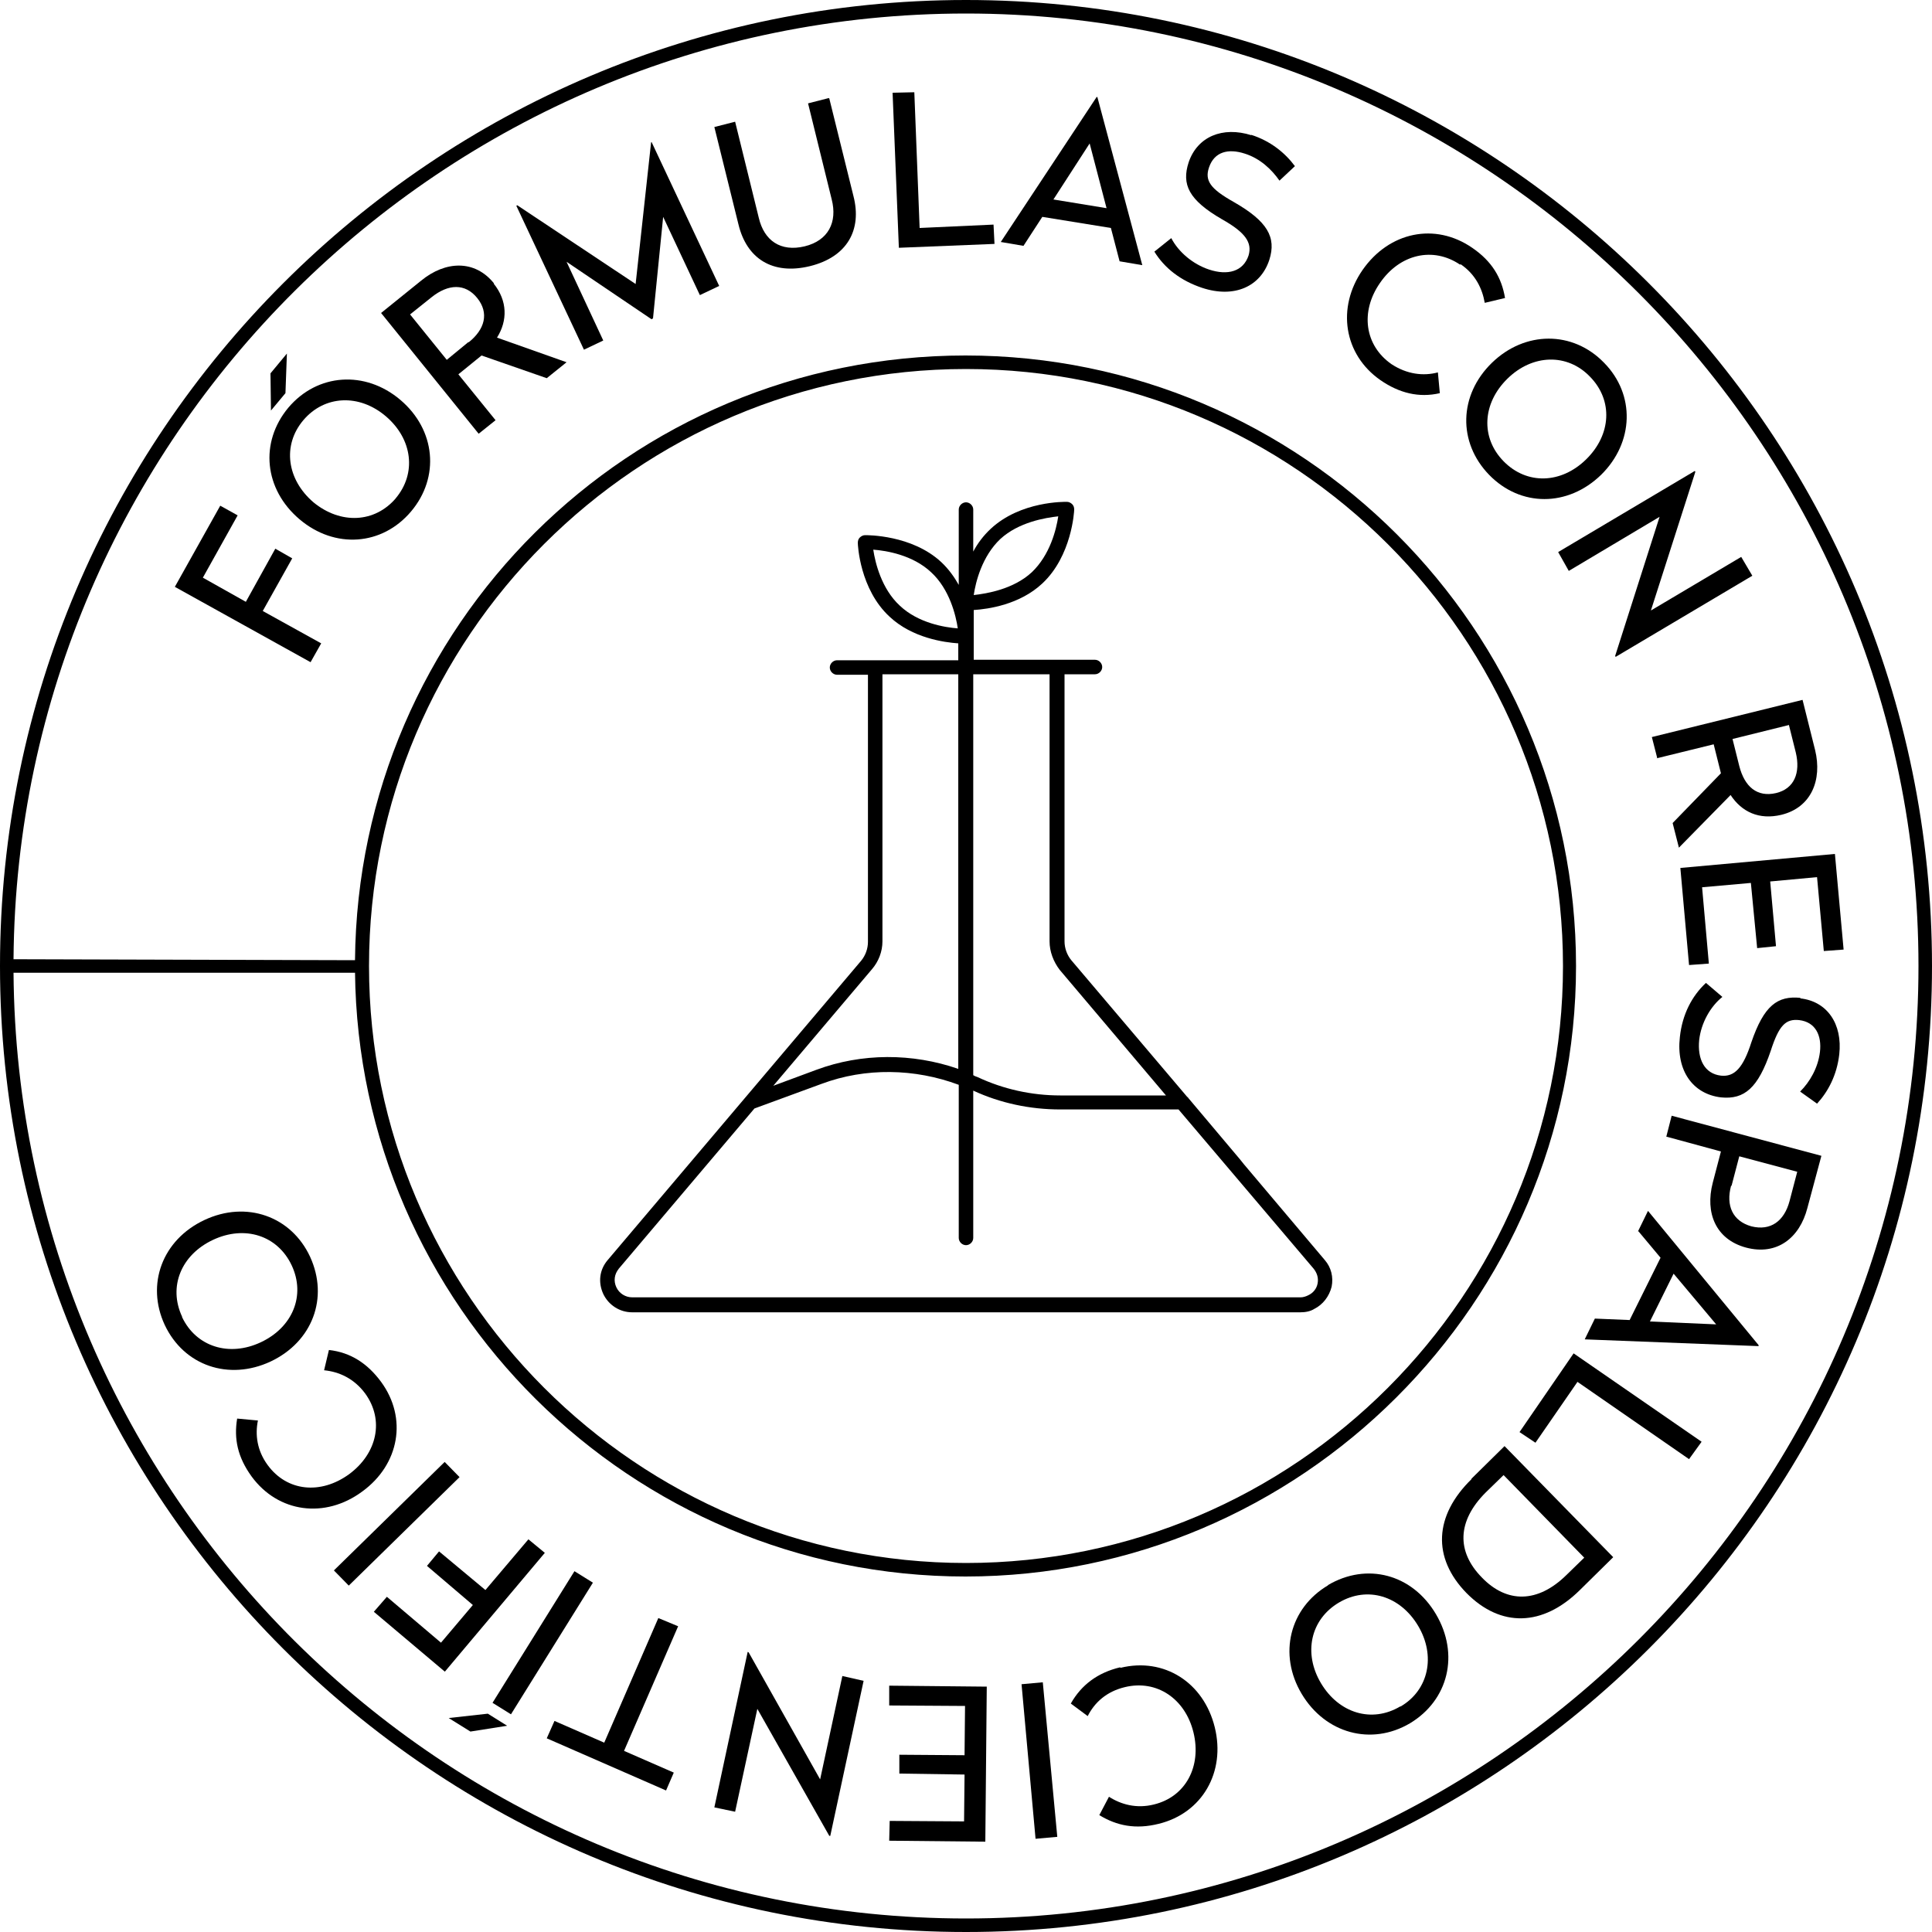 <svg viewBox="0 0 400 400" version="1.1" xmlns="http://www.w3.org/2000/svg" data-name="Layer 1" id="Layer_1">
  <defs>
    <style>
      .cls-1 {
        fill: #000;
        stroke-width: 0px;
      }
    </style>
  </defs>
  <path d="M200,0C89.7,0,0,89.7,0,200s89.7,200,200,200,200-89.7,200-200S310.3,0,200,0ZM200,397.2C91.7,397.2,3.6,309.5,2.8,201.4h70.7v-.2c.7,69.1,57.1,125.2,126.4,125.2s126.4-56.7,126.4-126.4-56.7-126.4-126.4-126.4-125.8,56-126.4,125.2l-70.7-.2C3.6,90.5,91.7,2.8,200,2.8s197.2,88.5,197.2,197.2-88.5,197.2-197.2,197.2ZM76.4,200c0-68.2,55.5-123.6,123.6-123.6s123.6,55.5,123.6,123.6-55.5,123.6-123.6,123.6-123.6-55.5-123.6-123.6Z" class="cls-1"></path>
  <path d="M130.8,271.7h138.4c1.1,0,2.1-.2,2.9-.7,1.8-.9,3.1-2.6,3.6-4.6.4-2-.1-4-1.4-5.5h0s-16.8-19.9-16.8-19.9l-.8-1h0c0,0-10.7-12.7-10.7-12.7,0,0,0-.1-.2-.2l-24-28.3c-.9-1.1-1.4-2.5-1.4-3.9v-55.3h6.3c.8,0,1.5-.7,1.5-1.5s-.7-1.5-1.5-1.5h-25.1v-10.3c3-.2,9.5-1.1,14.2-5.5,6.1-5.7,6.6-14.9,6.6-15.3,0-.4-.1-.8-.4-1.1-.3-.3-.7-.5-1.1-.5-.4,0-9.6-.2-15.8,5.6-1.5,1.4-2.7,3-3.6,4.7v-8.7c0-.8-.7-1.5-1.5-1.5s-1.5.7-1.5,1.5v15.6c-.9-1.6-2.1-3.3-3.6-4.7-6.1-5.7-15.4-5.6-15.8-5.6s-.8.2-1.1.5c-.3.3-.4.7-.4,1.1,0,.4.4,9.6,6.6,15.3,4.7,4.4,11.3,5.3,14.2,5.5v3.5h-25.1c-.8,0-1.5.7-1.5,1.5s.7,1.5,1.5,1.5h6.4v55.3c0,1.4-.5,2.8-1.4,3.9l-52.5,62c-1.7,2-2,4.6-.9,7,1.1,2.3,3.4,3.8,6,3.8ZM207.1,111.6c3.8-3.5,9.3-4.4,12-4.7-.4,2.7-1.7,8-5.5,11.6-3.8,3.5-9.3,4.4-12,4.7.4-2.7,1.7-8,5.5-11.6ZM186.3,125.4c-3.8-3.5-5.1-8.9-5.5-11.6,2.7.2,8.2,1.1,12,4.7,3.8,3.5,5.1,8.9,5.5,11.6-2.7-.2-8.2-1.1-12-4.7ZM201.5,139.6h15.8v55.3c0,2.1.8,4.2,2.1,5.9l22,26h-21.9c-5.9,0-11.8-1.3-17.1-3.8-.3-.1-.6-.2-.9-.4v-82.9ZM180.5,200.7h0c1.4-1.6,2.2-3.7,2.2-5.8v-55.3h15.7v81.7c-9.5-3.3-20-3.3-29.4.2l-8.9,3.3,20.4-24.1ZM128,262.8l28.2-33.3,13.9-5.1c9.1-3.4,19.3-3.2,28.4.2v31.7c0,.8.7,1.5,1.5,1.5s1.5-.7,1.5-1.5v-30.5c5.6,2.6,11.8,3.9,18,3.9h24.5l11.2,13.2s0,0,0,0l16.8,19.8c.7.9,1,1.9.8,3h0c-.2,1.1-.9,2-2,2.5-.4.2-1,.4-1.5.4h-138.4c-1.4,0-2.7-.8-3.3-2.1-.6-1.3-.4-2.7.5-3.8Z" class="cls-1"></path>
  <path d="M332.1,75.1c-6.5-6.7-16.4-6.6-23.2,0-6.9,6.7-7.1,16.5-.6,23.2,6.5,6.7,16.3,6.7,23.2,0,6.8-6.7,7.1-16.6.6-23.2ZM311.3,95.5c-4.8-4.9-4.4-12,.8-17.1,5.2-5.1,12.4-5.3,17.1-.4,4.8,4.9,4.4,12-.8,17.1-5.2,5.1-12.3,5.3-17.1.4Z" class="cls-1"></path>
  <path d="M259.1,28c-6-1.9-11.2.3-13,5.6-1.5,4.6,0,7.8,6.9,11.8,4.8,2.7,6.3,4.8,5.5,7.5-1.1,3.3-4.3,4.2-8.2,2.9-3.3-1.1-6.3-3.6-7.8-6.5l-3.5,2.8c2.1,3.4,5.4,6,9.9,7.5,6.7,2.2,12.1-.3,13.9-5.8,1.5-4.7-.4-8-7.4-12-4.8-2.7-6-4.4-5.1-7.1,1.1-3.3,4-4,7.4-2.9,3.2,1,5.6,3.3,7.2,5.6l3.2-3c-2-2.7-5-5.2-9.1-6.5Z" class="cls-1"></path>
  <path d="M227.1,20l-19.9,30.1,4.7.8,3.9-6,14.2,2.3,1.8,6.9,4.7.8-9.3-34.8h-.2ZM218.1,41.3l7.5-11.6,3.5,13.4-11-1.8Z" class="cls-1"></path>
  <path d="M302.4,54.7c3.1,2.1,4.5,5.1,5,8l4.2-1c-.7-4.2-2.7-7.6-6.8-10.4-7.7-5.3-17.2-3.3-22.7,4.6-5.4,7.8-3.9,17.5,3.7,22.8,3.9,2.7,8,3.7,12.3,2.7l-.4-4.3c-3,.8-6.4.4-9.6-1.7-5.6-3.9-6.5-10.9-2.4-16.8,4.1-6,11-7.6,16.6-3.8Z" class="cls-1"></path>
  <path d="M171.6,20.3l-4.3,1.1,4.9,19.9c1.2,4.7-.7,8.5-5.6,9.7-5,1.2-8.4-1.2-9.5-5.9l-4.9-19.9-4.3,1.1,5,20.2c1.7,7,7,10.5,14.8,8.6,7.7-1.9,10.8-7.5,9-14.5l-5-20.2Z" class="cls-1"></path>
  <polygon points="190.4 47.2 189.3 19.1 184.8 19.2 186.1 51.3 205.9 50.5 205.7 46.5 190.4 47.2" class="cls-1"></polygon>
  <polygon points="59.1 81.4 59.4 73.2 56 77.3 56.1 85 59.1 81.4" class="cls-1"></polygon>
  <path d="M343,157l11.8-2.9,1.5,6h0c0,0-10,10.3-10,10.3l1.3,5.1,10.7-10.9c2.3,3.5,5.9,5.2,10.5,4.1,6.2-1.5,8.5-7.2,7-13.4l-2.6-10.4-31.2,7.7,1.1,4.3ZM370.4,150.2l1.4,5.6c1,4.2-.3,7.5-4.1,8.4-3.9.9-6.5-1.3-7.6-5.6l-1.4-5.6,11.7-2.9Z" class="cls-1"></path>
  <polygon points="349.7 199.8 353.8 199.5 352.4 183.7 362.5 182.8 363.8 196.3 367.7 195.9 366.5 182.5 376.2 181.6 377.6 196.9 381.7 196.6 379.9 176.8 347.9 179.7 349.7 199.8" class="cls-1"></polygon>
  <path d="M372.8,206.6c-4.8-.5-7.6,1.6-10.2,9.2-1.7,5.3-3.5,7.2-6.3,6.9-3.4-.4-4.9-3.4-4.5-7.4.4-3.5,2.3-6.9,4.8-8.9l-3.4-2.9c-2.9,2.7-4.9,6.5-5.4,11.2-.8,7,2.7,11.8,8.5,12.5,4.9.5,7.7-2,10.3-9.6,1.7-5.3,3.1-6.7,5.9-6.4,3.4.4,4.7,3.2,4.3,6.6-.4,3.3-2.1,6.2-4.1,8.2l3.5,2.5c2.3-2.5,4.1-5.9,4.6-10.2.7-6.3-2.5-11-8.1-11.6Z" class="cls-1"></path>
  <path d="M102.3,58.7c-4-5-10.1-4.7-15.1-.6l-8.3,6.7,20.2,25,3.5-2.8-7.7-9.5,4.8-3.9h0c0,0,13.5,4.7,13.5,4.7l4.1-3.3-14.4-5.1c2.2-3.5,2.2-7.6-.7-11.2ZM97,70.8l-4.5,3.7-7.6-9.4,4.5-3.6c3.4-2.7,6.9-2.9,9.4.2,2.5,3.1,1.6,6.5-1.8,9.2Z" class="cls-1"></path>
  <path d="M59.7,84.4c-6,7.2-5,16.9,2.3,23.1,7.3,6.2,17.1,5.5,23.1-1.6,6-7.1,5.1-16.9-2.2-23.1-7.3-6.2-17.2-5.5-23.2,1.6ZM82,103.1c-4.4,5.2-11.5,5.5-17.1.9-5.5-4.7-6.5-11.8-2.1-17,4.4-5.2,11.6-5.5,17.1-.8,5.5,4.7,6.4,11.8,2,17Z" class="cls-1"></path>
  <polygon points="60.5 115.6 57 113.6 50.9 124.6 42 119.6 49.2 106.7 45.6 104.7 36.2 121.5 64.3 137.1 66.5 133.2 54.4 126.5 60.5 115.6" class="cls-1"></polygon>
  <polygon points="134.8 29.5 131.6 58.8 107.1 42.5 106.9 42.6 120.9 72.4 124.9 70.5 117.3 54.2 134.9 66.1 135.2 65.9 137.3 44.9 144.9 61.1 148.9 59.2 134.9 29.4 134.8 29.5" class="cls-1"></polygon>
  <path d="M304.7,306.2c-7.8,7.6-8.2,16.3-1.1,23.6,7.1,7.2,15.8,7,23.5-.6l6.9-6.8-22.5-23-6.9,6.8ZM324.3,326.1c-5.9,5.8-12.3,5.9-17.5.5-5.3-5.4-5.1-11.7.8-17.6l3.7-3.6,16.7,17.1-3.7,3.6Z" class="cls-1"></path>
  <path d="M275,328.2c-8,4.7-10.4,14.3-5.5,22.5,4.9,8.2,14.4,10.8,22.4,6.1,8-4.8,10.3-14.3,5.4-22.6-4.9-8.3-14.3-10.8-22.4-6ZM289.9,353.3c-5.9,3.5-12.7,1.4-16.4-4.8-3.7-6.2-2.2-13.2,3.7-16.7,5.9-3.5,12.7-1.4,16.4,4.8,3.7,6.2,2.2,13.3-3.6,16.7Z" class="cls-1"></path>
  <path d="M231.9,345.2c-4.6,1.1-8,3.6-10.2,7.5l3.5,2.6c1.4-2.8,3.9-5.1,7.7-6,6.6-1.6,12.5,2.4,14.2,9.4,1.7,7-1.6,13.3-8.2,14.9-3.6.9-6.8,0-9.3-1.6l-2,3.8c3.6,2.2,7.5,3,12.3,1.8,9-2.2,13.9-10.7,11.6-20-2.3-9.3-10.5-14.5-19.5-12.3Z" class="cls-1"></path>
  <polygon points="211.5 348.7 214.4 380.7 218.9 380.3 215.9 348.3 211.5 348.7" class="cls-1"></polygon>
  <path d="M339.2,254.9l4.6,5.5-6.4,12.9-7.2-.3-2.1,4.3,36,1.4v-.2c0,0-22.9-27.8-22.9-27.8l-2.1,4.3ZM355.4,274.2l-13.8-.6,4.9-9.9,8.9,10.6Z" class="cls-1"></path>
  <path d="M344.9,235.3l11.4,3.1-1.7,6.5c-1.6,6.2.6,11.7,6.9,13.4,6.4,1.7,11.1-2,12.7-8.2l2.9-10.8-31-8.3-1.1,4.3ZM358.5,245.5l1.6-6.1,12,3.2-1.6,6.1c-1.1,4.1-3.9,6.2-7.9,5.2-3.9-1.1-5.3-4.3-4.2-8.4Z" class="cls-1"></path>
  <polygon points="184.1 353.1 199.8 353.2 199.7 363.4 186.2 363.3 186.2 367.2 199.7 367.4 199.6 377.1 184.2 377 184.1 381.1 204 381.3 204.3 349.2 184.1 349 184.1 353.1" class="cls-1"></polygon>
  <polygon points="314.6 296.5 317.9 298.7 326.6 286.1 349.7 302.1 352.3 298.5 325.8 280.2 314.6 296.5" class="cls-1"></polygon>
  <polygon points="109.4 318.7 100.5 329.2 90.9 321.2 88.4 324.2 97.9 332.3 91.3 340.1 80.1 330.6 77.4 333.7 92.1 346.1 112.8 321.5 109.4 318.7" class="cls-1"></polygon>
  <rect transform="translate(-197.3 147.4) rotate(-44.4)" height="4.4" width="32.1" y="313.4" x="66" class="cls-1"></rect>
  <polygon points="169.8 368.4 155 342.1 154.8 342 147.9 374.2 152.2 375.1 156.8 353.8 171.7 380.1 171.9 380.1 178.8 348 174.4 347 169.8 368.4" class="cls-1"></polygon>
  <path d="M78.9,286.1c-2.8-3.8-6.3-6.1-10.8-6.6l-1,4.2c3.1.3,6.2,1.7,8.5,4.8,4,5.5,2.5,12.4-3.3,16.7-5.9,4.3-12.9,3.6-16.9-1.9-2.2-3-2.6-6.3-2-9.2l-4.3-.4c-.7,4.2.1,8,3,12,5.5,7.5,15.2,8.8,22.9,3.1,7.7-5.6,9.4-15.2,3.9-22.7Z" class="cls-1"></path>
  <path d="M56,281.9c8.7-4.1,12.1-13.2,8.2-21.7-3.9-8.4-13.2-11.7-21.9-7.6-8.7,4.1-12.1,13.3-8.2,21.7,4,8.5,13.3,11.6,21.9,7.6ZM37.7,272.6c-2.9-6.2-.2-12.8,6.4-15.9,6.6-3.1,13.4-.9,16.3,5.3,2.9,6.2.2,12.8-6.4,15.9-6.6,3.1-13.4.9-16.3-5.2Z" class="cls-1"></path>
  <polygon points="334.4 135.8 334.5 136 362.8 119.2 360.5 115.3 341.8 126.4 351 97.7 350.9 97.5 322.6 114.3 324.8 118.2 343.6 107 334.4 135.8" class="cls-1"></polygon>
  <polygon points="92.9 355.7 97.4 358.5 105 357.3 101 354.8 92.9 355.7" class="cls-1"></polygon>
  <polygon points="136.3 335 125.1 360.8 114.8 356.3 113.2 359.9 137.9 370.7 139.5 367 129.2 362.5 140.4 336.7 136.3 335" class="cls-1"></polygon>
  <rect transform="translate(-235.7 255.8) rotate(-58.1)" height="4.5" width="32.1" y="337.8" x="96.3" class="cls-1"></rect>
</svg>